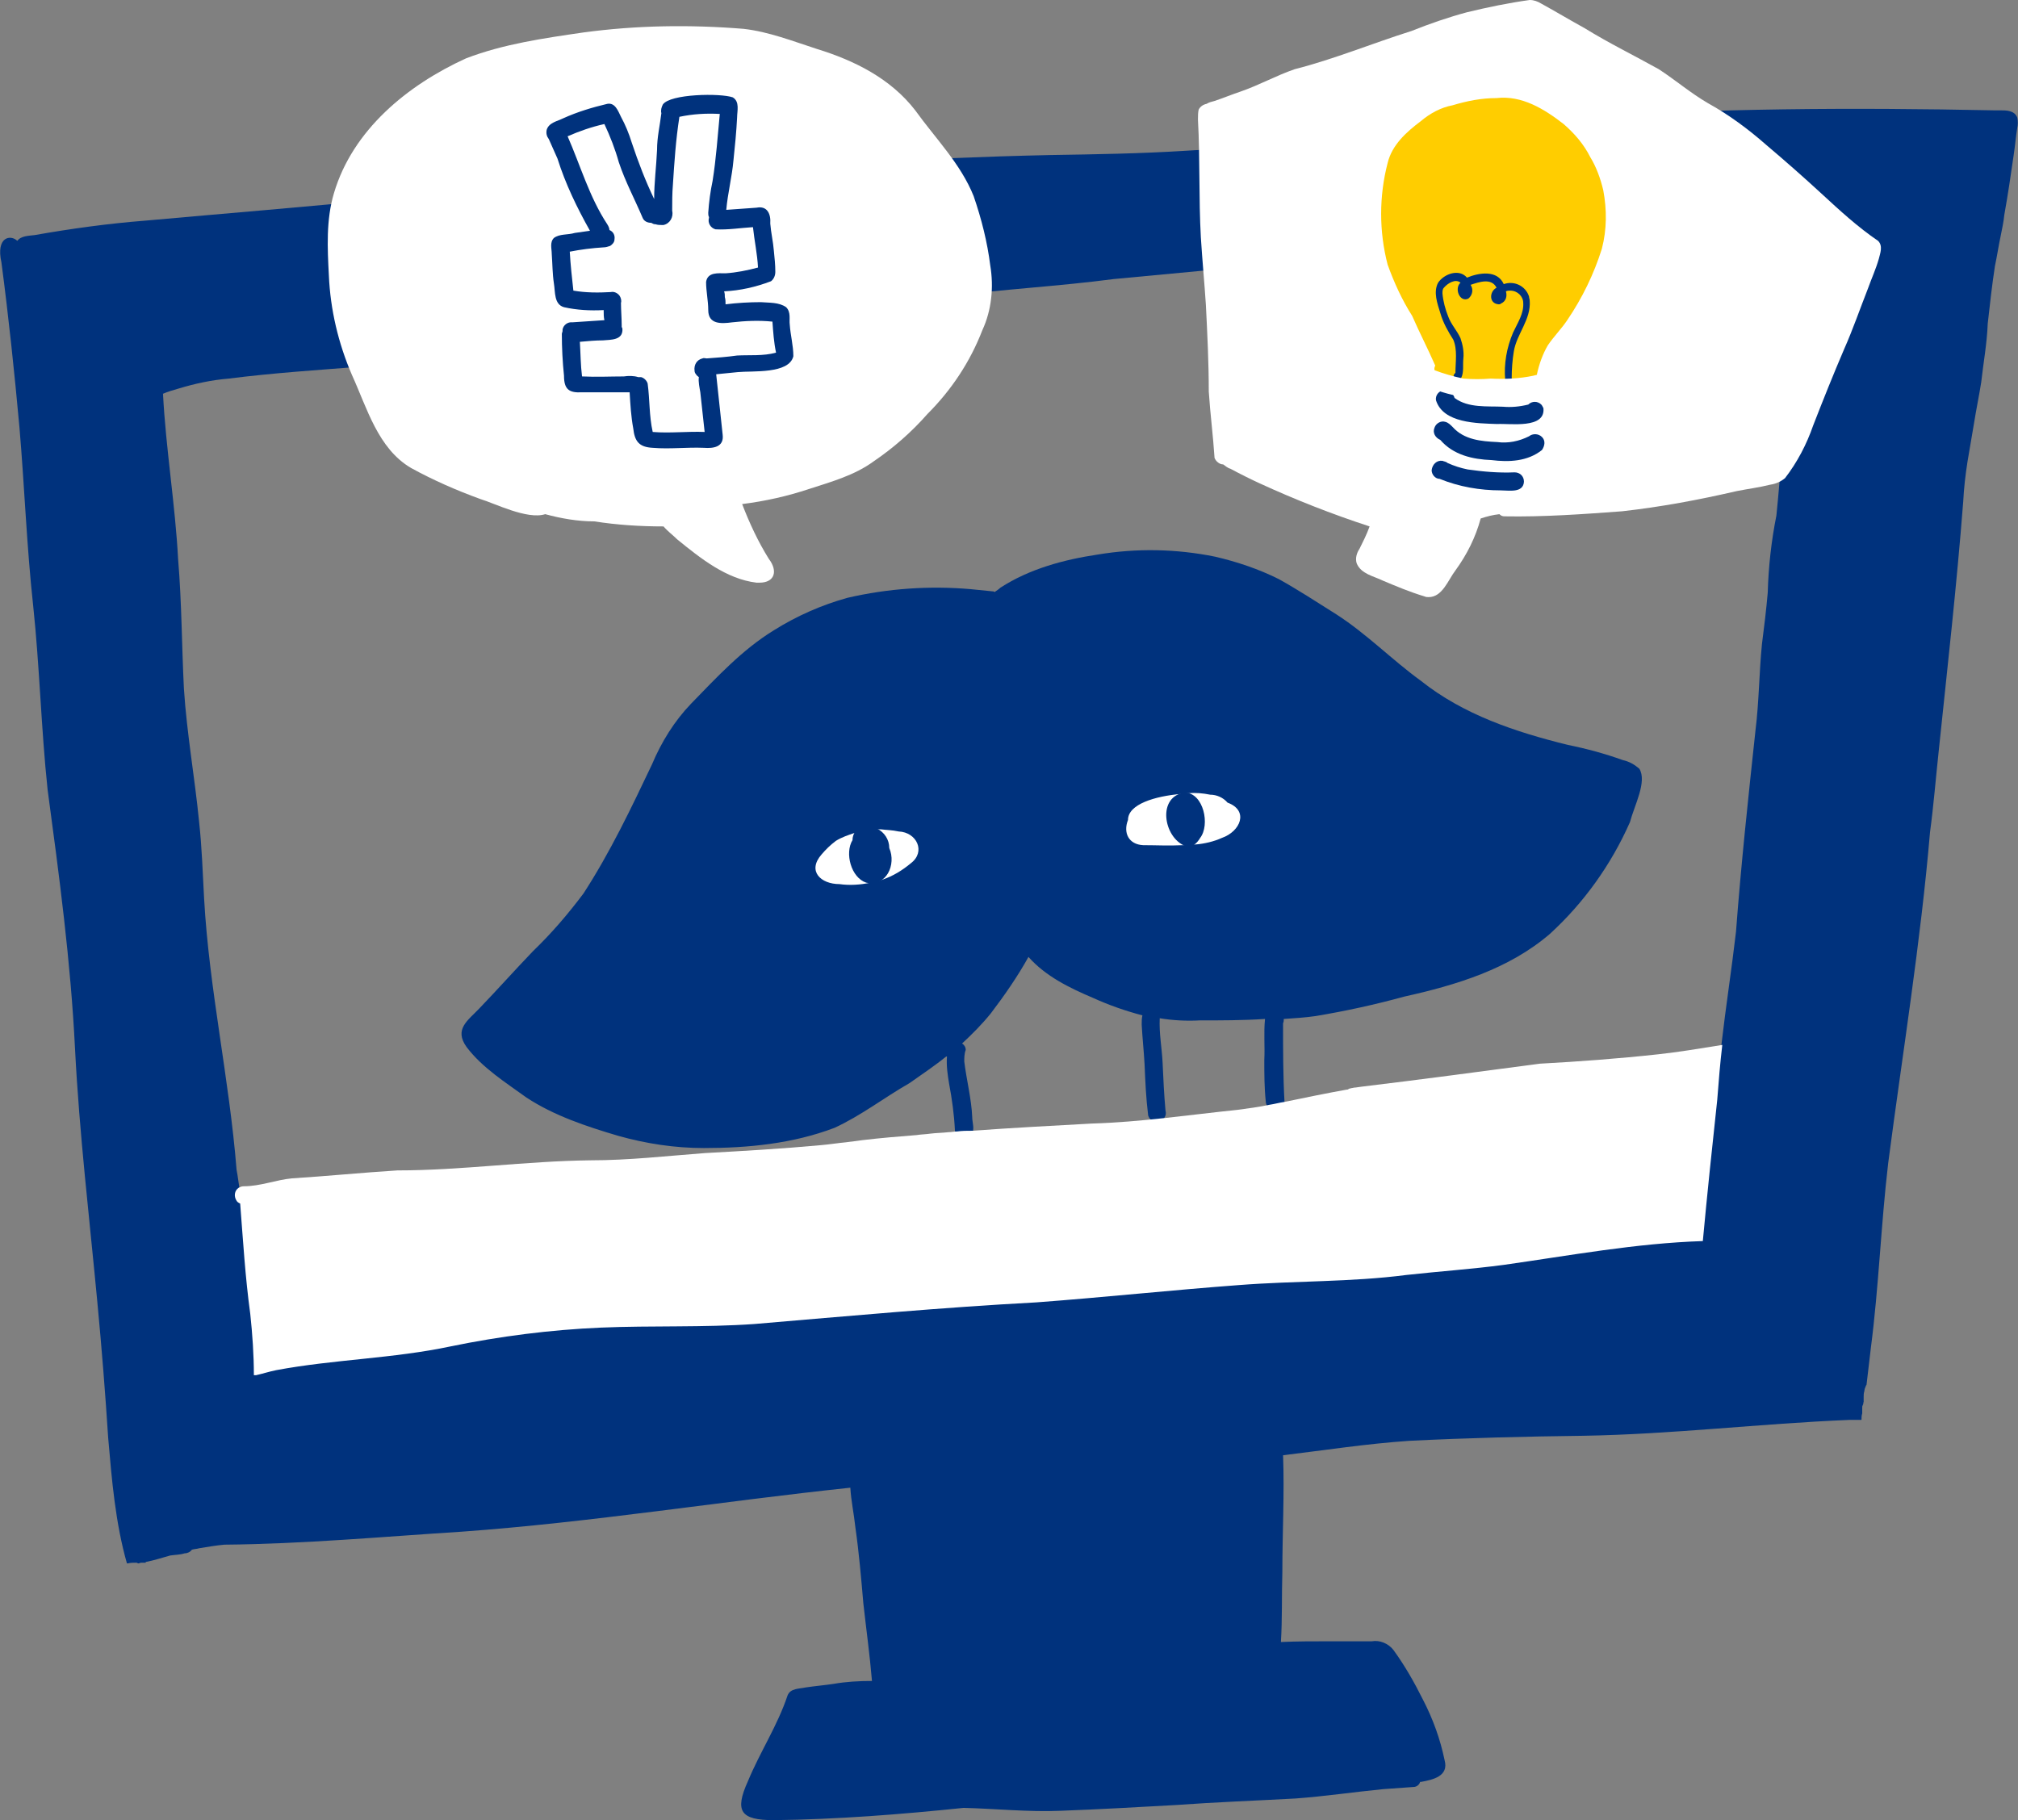 <?xml version="1.0" encoding="utf-8"?>
<!-- Generator: Adobe Illustrator 26.4.1, SVG Export Plug-In . SVG Version: 6.00 Build 0)  -->
<svg version="1.1" id="mr_hige" xmlns="http://www.w3.org/2000/svg" xmlns:xlink="http://www.w3.org/1999/xlink" x="0px" y="0px"
	 viewBox="0 0 279.8 252.4" style="enable-background:new 0 0 279.8 252.4;" xml:space="preserve">
<rect x="0" y="0" width="279.8" height="252.4" fill="#808080" stroke="none"/>
<style type="text/css">
	.st0{fill-rule:evenodd;clip-rule:evenodd;fill:#00327D;}
	.st1{fill-rule:evenodd;clip-rule:evenodd;fill:#FFFFFF;}
	.st2{fill-rule:evenodd;clip-rule:evenodd;fill:#FFCD00;}
	.st3{fill:#00327D;}
</style>
<path class="st0" d="M227.3,106.6c-0.7-0.6-1.4-1-2.3-1.2c-2.5-0.9-5.1-1.6-7.6-2.1c-7.3-1.8-14.5-4.2-20.4-8.9
	c-4-2.9-7.5-6.5-11.7-9.2c-2.7-1.7-5.3-3.4-8-4.9c-2.8-1.4-5.8-2.4-8.8-3.1c-5.4-1.1-10.9-1.2-16.3-0.3c-4.7,0.7-9.5,2-13.5,4.6
	c-0.2,0.2-0.5,0.4-0.8,0.6c-0.1-0.1-0.2-0.1-0.3-0.1c-1-0.1-2-0.2-3-0.3c-5.7-0.5-11.5-0.1-17.1,1.2c-3.6,1-7,2.5-10.2,4.5
	c-4.4,2.7-7.9,6.5-11.5,10.2c-2.3,2.4-4.1,5.3-5.4,8.4c-2.9,6.1-5.8,12.2-9.5,17.9c-2.1,2.8-4.4,5.5-7,8c-2.5,2.6-4.9,5.3-7.4,7.9
	c-1.6,1.7-3.6,2.9-1.8,5.4c2.2,2.9,5.4,4.9,8.3,7c3.8,2.5,8.3,4,12.7,5.3c3.9,1.1,7.9,1.7,11.9,1.7c6.1,0,12.3-0.6,18.1-2.8
	c3.7-1.7,6.9-4.2,10.4-6.2c1.7-1.2,3.5-2.4,5.1-3.7c0,0,0,0,0.1,0c-0.1,1.3,0.1,2.6,0.3,3.8c0.4,2.1,0.7,4.3,0.8,6.4
	c0,0.3,0.2,0.6,0.5,0.8c0.5,0.4,1.3,0.3,1.8-0.2c0.5-0.7,0.1-1.6,0.1-2.4c-0.1-2.5-0.8-5.2-1.1-7.7c0-0.5,0-1.1,0.2-1.6
	c0-0.4-0.2-0.7-0.5-0.9c0,0,0,0,0,0c1.4-1.3,2.8-2.7,4-4.2c1.9-2.5,3.7-5.1,5.2-7.8c2.4,2.7,5.7,4.3,9,5.7c2.2,1,4.5,1.8,6.8,2.4
	c0,0,0,0,0,0c-0.1,0.4-0.1,0.9-0.1,1.3c0.1,1.8,0.3,3.7,0.4,5.5c0.1,2.4,0.2,4.7,0.5,7.1h0c0.2,0.6,0.8,1,1.5,0.8
	c0.7-0.2,1.1-0.8,0.9-1.5c-0.2-2.2-0.3-4.4-0.4-6.6c-0.1-2.1-0.5-4.1-0.4-6.2c1.8,0.3,3.7,0.4,5.5,0.3c3,0,6,0,9.1-0.2c0,0,0,0,0,0
	c-0.2,1.9,0,3.8-0.1,5.7c0,1.9,0,3.8,0.2,5.7c0,0.3,0.1,0.6,0.4,0.9h0c0.2,0.2,0.5,0.4,0.9,0.4c0.7,0,1.3-0.5,1.3-1.2
	c-0.2-3.6-0.2-7.2-0.2-10.8c0,0,0-0.1,0-0.1c0.1-0.2,0.1-0.4,0.1-0.6c0,0,0,0,0,0c1.5-0.1,3-0.2,4.4-0.4c4.2-0.7,8.3-1.6,12.3-2.7
	c7.2-1.6,14.5-3.8,20.2-8.7c4.7-4.3,8.5-9.6,11.1-15.5C226.6,111.7,228.4,108.4,227.3,106.6z"/>
<path class="st0" d="M237.1,172.1L237.1,172.1c0.1,0,0.2,0,0.4,0C237.3,172.1,237.2,172.1,237.1,172.1z"/>
<path class="st0" d="M279.7,16.3L279.7,16.3c-0.4-1-1.5-1-2.4-1c-0.3,0-0.6,0-0.9,0c-19.4-0.4-38.8-0.3-58.2,1
	c-17.9,1.1-35.8,3.6-53.7,4.6c-6.3,0.4-12.6,0.5-18.9,0.6c-9.2,0.2-18.5,0.6-27.7,1.1c-10.7,0.5-21.4,1.9-32.1,2.7
	c-10.8,0.9-21.6,1.4-32.4,2.3c-11.1,1.1-22.2,2-33.3,3c-5.1,0.4-10.2,1.1-15.3,2c-0.8,0.1-1.9,0.1-2.4,0.8c-0.9-0.9-3-0.6-2.2,3
	C1.2,44,2,51.6,2.7,59.3c0.7,8.2,1,16.5,1.9,24.7c0.9,8.5,1.1,17,2,25.5c1.6,11.9,3.2,23.8,3.8,35.9c0.6,11.8,2,23.5,3.1,35.2
	c0.6,6.3,1.1,12.6,1.5,18.8c0.5,5.8,1,11.8,2.6,17.4c0,0,0.1,0,0.1,0c0.4-0.1,0.8-0.1,1.2-0.1c0.1,0,0.2,0.1,0.3,0.1
	c0.1,0,0.2-0.1,0.4-0.1c0.2,0,0.4,0,0.6,0c0,0,0-0.1,0-0.1c1.1-0.2,2.3-0.6,3.4-0.9c0.7-0.1,1.4-0.1,2-0.3c0.4,0,0.8-0.2,1-0.5
	c0.3-0.1,0.7-0.1,1-0.2c1.2-0.2,2.4-0.4,3.5-0.5c11-0.1,21.9-1.1,32.9-1.8c18-1.3,35.9-4.2,53.9-6.1c0.1,1.8,0.5,3.6,0.7,5.5
	c0.5,3.5,0.8,7,1.1,10.5c0.4,3.6,0.9,7.2,1.2,10.8c-1.8,0-3.6,0.1-5.3,0.4c-1.3,0.2-2.6,0.3-3.9,0.5c-0.9,0.2-2.1,0.1-2.5,1.1
	c-1.4,4.2-3.8,7.8-5.5,11.9c-1.9,4.2-1,5.4,3.6,5.4c8.8-0.1,17.6-0.8,26.3-1.7c4.4,0.1,9,0.6,13.5,0.4c5.3-0.2,10.7-0.5,16-0.8
	c5.5-0.4,11-0.6,16.5-0.9c4.1-0.3,8.1-0.9,12.2-1.3c1.4-0.1,2.8-0.2,4.2-0.3c0.4,0,0.8-0.3,0.9-0.7c0,0,0.1,0,0.1,0
	c1.7-0.3,3.9-0.8,3.3-3c-0.6-2.9-1.6-5.7-3-8.4c-1.2-2.4-2.5-4.7-4.1-6.9c-0.7-0.9-1.9-1.4-3-1.2c-2,0-4,0-5.9,0
	c-2.2,0-4.5,0-6.7,0.1c0.2-3.2,0.1-6.4,0.2-9.7c0-5.4,0.3-10.9,0.1-16.2c5.8-0.7,11.6-1.6,17.5-2c8-0.4,16.1-0.6,24.1-0.7
	c12.3-0.2,24.6-1.7,36.9-2.2c0.6,0,1.1,0,1.7,0c0-0.3,0-0.6,0.1-0.9c0-0.1,0-0.2,0-0.4c0,0,0,0,0,0c0-0.1,0-0.2,0-0.4s0-0.2,0.1-0.4
	s0-0.2,0.1-0.4c0,0,0-0.1,0-0.1c0-0.2,0-0.4,0-0.6c0-0.3,0-0.5,0.1-0.8c0-0.2,0.1-0.5,0.2-0.7c0-0.1,0.1-0.1,0.1-0.2
	c0.2-1.7,0.4-3.4,0.6-5.1c1.1-8.5,1.4-17.1,2.4-25.6c2-15.3,4.5-30.6,5.8-45.9c0,0,0,0,0,0c0.5-3.7,0.8-7.5,1.2-11.2
	c1.2-11.5,2.5-23,3.4-34.6c0.1-1.9,0.3-3.7,0.6-5.6c0.3-1.8,0.6-3.5,0.9-5.3c0.3-1.9,0.7-3.8,1-5.7c0.3-2.7,0.8-5.4,0.9-8.1
	c0.3-2.7,0.6-5.4,1-8c0.3-1.4,0.5-2.8,0.8-4.2c0.2-1,0.4-1.9,0.5-2.9c0.5-2.8,0.9-5.5,1.3-8.3c0.2-1.3,0.3-2.6,0.5-3.8
	C279.8,17.3,279.8,16.8,279.7,16.3z M250.5,32.2c-0.2,1.6-0.4,3.3-0.6,4.9c-1.1,8.6-2.1,17.2-2.8,25.8c-0.3,2.9-0.5,5.7-0.8,8.6
	c-0.7,3.5-1.1,7.1-1.2,10.7c-0.2,2.3-0.5,4.8-0.8,7.1c-0.4,4-0.4,8-0.9,12c-1,9.3-2,18.6-2.7,27.9c-0.6,5.2-1.4,10.3-2,15.5
	c-0.3,2.5-0.5,5-0.7,7.6c-0.7,6.5-1.4,13.1-2,19.6c-9.3,0.3-18.4,2-27.6,3.3c-4.5,0.6-9,0.9-13.5,1.4c-7.7,1-15.5,0.8-23.2,1.4
	c-9.4,0.7-18.7,1.7-28.1,2.4c-13.1,0.7-26.1,1.9-39.1,3c-7.1,0.5-14.2,0.2-21.3,0.5c-7,0.3-14,1.2-20.8,2.6
	c-8,1.7-16.2,1.8-24.2,3.3c-0.2,0.1-0.5,0.1-0.7,0.2c-0.7-4-1.8-7.9-2.4-11.9c-0.5-4.3-1.1-8.5-1.8-12.8c-0.2-1-0.3-2.1-0.5-3.1
	c-1-12.6-3.8-25-4.5-37.6c-0.2-3.6-0.3-7.1-0.7-10.7c-0.6-6.1-1.7-12.2-2.1-18.4c-0.3-6-0.3-11.9-0.8-17.9
	C24.3,70,23,62.3,22.6,54.6c0.7-0.3,1.4-0.5,2.1-0.7c2.3-0.7,4.6-1.2,7-1.4c6.3-0.8,12.6-1.2,18.9-1.7c3.7-0.4,7.3-1.1,10.9-1.5
	C71.8,48,82,46.5,92.4,45.9c4.5-0.3,9.2-0.3,13.7-0.9c8.4-1.2,16.8-2.9,25.3-3.9c7.7-1,15.4-1.4,23-2.4c16.9-1.6,33.7-3.2,50.6-4.2
	c14-1.1,28-1.4,41.9-2.4c1.2-0.1,2.4-0.3,3.6-0.6C250.6,31.7,250.6,32,250.5,32.2z"/>
<path class="st1" d="M124.6,115.3c2.5,0.1,3.8,2.8,1.7,4.4c-1.2,1-2.5,1.8-4,2.3c-0.5,0.2-1.1,0.3-1.6,0.4c-1.4,0.3-2.9,0.4-4.3,0.2
	c-2.6,0-4.5-1.8-2.5-4.1c0.6-0.7,1.2-1.3,2-1.9c0.8-0.5,1.7-0.8,2.6-1.1c1.2-0.3,2.4-0.5,3.6-0.5
	C122.9,115.1,123.7,115.1,124.6,115.3z"/>
<path class="st1" d="M170.2,111.3C170.2,111.3,170.2,111.3,170.2,111.3c-0.6-0.7-1.5-1.1-2.4-1.1c0,0,0,0,0,0c-1-0.2-2-0.3-3-0.2
	c-0.4,0-0.7,0-1.1,0.1c-3.5,0.3-7.3,1.4-7.3,3.6c-0.7,1.8,0.1,3.4,2.1,3.5c1.8,0,3.6,0.1,5.5,0c0.6,0,1.2-0.1,1.8-0.1
	c1.2-0.1,2.5-0.4,3.6-0.9C172,115.3,173.2,112.4,170.2,111.3z"/>
<path class="st1" d="M238.8,144.9c-0.3,2.5-0.5,5-0.7,7.6c-0.7,6.5-1.4,13.1-2,19.6c-9.3,0.3-18.4,2-27.6,3.3
	c-4.5,0.6-9,0.9-13.5,1.4c-7.7,1-15.5,0.8-23.2,1.4c-9.4,0.7-18.7,1.7-28.1,2.4c-13.1,0.7-26.1,1.9-39.1,3
	c-7.1,0.5-14.2,0.2-21.3,0.5c-7,0.3-14,1.2-20.8,2.6c-8,1.7-16.2,1.8-24.2,3.3c-1,0.2-1.9,0.5-2.8,0.7c-0.1,0-0.2,0-0.3,0
	c0-2.8-0.2-5.7-0.5-8.5c-0.7-5.1-1-10.2-1.4-15.3c-0.2-0.1-0.4-0.2-0.5-0.4c-0.4-0.6-0.3-1.4,0.3-1.8c0,0,0,0,0,0
	c0.2-0.1,0.4-0.2,0.7-0.2c2.3,0,4.5-0.9,6.7-1.1c4.8-0.3,9.8-0.8,14.6-1.1c8.9,0,17.8-1.3,26.8-1.4c5.3,0,10.5-0.6,15.8-1
	c5.4-0.3,10.7-0.6,16.1-1.1c1.2-0.1,2.4-0.3,3.5-0.4c0.8-0.1,1.5-0.2,2.3-0.3c2.5-0.3,5-0.5,7.5-0.7c0.6-0.1,1.2-0.1,1.9-0.2
	c0.8-0.1,1.6-0.1,2.5-0.2c0.4,0,0.8-0.1,1.2-0.1c0.7-0.1,1.4-0.1,2.1-0.1c5.5-0.4,11.1-0.7,16.6-1c6.8-0.2,13.4-1.2,20.2-1.9
	c1.5-0.2,3-0.4,4.4-0.7c0.7-0.1,1.4-0.3,2.1-0.4c2.9-0.6,5.8-1.2,8.6-1.7c0.1,0,0.2,0,0.3-0.1s0.2,0,0.3-0.1c0,0,0,0,0,0
	c0.2,0,0.4-0.1,0.7-0.1l0.7-0.1c8.3-1,16.5-2.1,24.8-3.2c5.5-0.3,10.9-0.7,16.4-1.3C232.7,145.9,235.7,145.4,238.8,144.9z"/>
<path class="st1" d="M222.1,34.5c0.6-2.6,0.7-5.4,0.2-8.1c-0.4-1.7-1-3.4-2-4.8c-1-1.7-2.2-3.3-3.7-4.6c-2.7-2.1-5.8-3.9-9.3-3.6
	c-2.1,0-4.1,0.4-6.1,1c-1.7,0.4-3.2,1.1-4.4,2.2c-2,1.5-4,3.3-4.6,5.8c-1.2,4.6-1.1,9.5,0,14.1c0.9,2.5,2.1,4.8,3.4,7.1
	c1,2.3,2.3,4.5,3.2,6.9c-0.2,0.6,0,1.2,0.5,1.5c-0.2,0.6,0.1,1.3,0.8,1.6c0.1,0,0.2,0,0.2,0.1c0.7,0.1,1.4,0,2.1-0.2
	c0.5,0,1.1,0,1.6,0c2.3,0,4.5,0,6.8,0c1.2,0.1,2.7-0.2,2.2-1.8c0.3-1.4,0.8-2.7,1.5-4c0.9-1.2,1.9-2.3,2.7-3.5
	C219.4,41.3,221,38,222.1,34.5z"/>
<path class="st1" d="M260.4,33.4c0.7,0.7,0.3,1.7,0.1,2.5c-0.4,1.4-1,2.7-1.5,4.1c-1.1,2.8-2.1,5.7-3.3,8.4c-1.5,3.5-2.9,7-4.3,10.6
	c-0.9,2.6-2.2,5.1-3.9,7.3c-0.6,0.5-1.3,0.8-2,0.9c-1.6,0.4-3.2,0.6-4.7,0.9c-5.2,1.2-10.5,2.2-15.9,2.8c-5.4,0.4-10.9,0.8-16.3,0.7
	c-0.3,0-0.5-0.1-0.7-0.3c-0.9,0.1-1.7,0.3-2.6,0.6c-0.7,2.6-1.9,5-3.5,7.2c-1,1.3-1.8,3.7-3.7,3.7c-0.2,0-0.4,0-0.6-0.1
	c-2-0.6-3.9-1.4-5.8-2.2c-1.2-0.6-3-0.9-3.6-2.4c-0.2-0.7,0-1.4,0.4-2c0.5-1,1-2,1.4-3.1c-5.2-1.7-10.3-3.7-15.3-6
	c-1.3-0.6-2.7-1.3-4-2c-0.4-0.1-0.7-0.4-1-0.6c-0.5,0-1-0.4-1.2-0.9c-0.2-3.1-0.6-6.1-0.8-9.2c0-4-0.2-8-0.4-12
	c-0.2-3.1-0.5-6.2-0.7-9.4c-0.3-5.4-0.1-10.9-0.4-16.3c0-0.5,0-1,0.1-1.4c0.2-0.4,0.6-0.7,1.1-0.8c0.3-0.2,0.7-0.3,1.1-0.4
	c1.2-0.4,2.4-0.9,3.6-1.3c2.6-0.9,4.9-2.2,7.5-3.1c5.5-1.4,10.8-3.6,16.2-5.3c2.5-1,5.1-1.9,7.7-2.6c2.9-0.7,5.8-1.3,8.7-1.7
	c0.6,0,1.1,0.2,1.6,0.5c2,1.1,4,2.3,6,3.4c3.4,2.1,6.9,3.8,10.3,5.7c2.3,1.5,4.4,3.3,6.8,4.7c2.9,1.6,5.6,3.6,8.1,5.8
	c2.6,2.2,5.1,4.4,7.6,6.7C255.1,29.2,257.6,31.5,260.4,33.4z"/>
<path class="st1" d="M137.3,36.8c0.5,3,0.2,6.2-1.1,9c-1.7,4.4-4.3,8.3-7.6,11.6c-2.2,2.5-4.7,4.7-7.5,6.6c-2.6,1.9-5.8,2.8-8.9,3.8
	c-3,1-6.1,1.7-9.3,2.1c1,2.6,2.2,5.2,3.7,7.6c1.3,1.7,0.8,3.3-1.3,3.3c-0.1,0-0.2,0-0.4,0c-4.2-0.5-7.8-3.4-11-6
	c-0.6-0.6-1.3-1.1-1.9-1.8c-3.2,0-6.4-0.2-9.6-0.7c-2.3,0-4.6-0.4-6.8-1c-2.5,0.8-7-1.5-9-2.1c-3.3-1.2-6.5-2.6-9.6-4.3
	c-4.6-2.7-6.1-8.3-8.2-12.9c-1.9-4.4-3-9.1-3.2-13.8c-0.2-3.8-0.4-7.7,0.7-11.4c2.6-8.8,10.2-15,18.3-18.7c5.2-2,10.8-2.8,16.3-3.6
	c7.4-1,14.8-1.1,22.2-0.5c3.5,0.4,6.8,1.7,10.2,2.8c5.2,1.6,10.2,4.1,13.6,8.5c2.8,3.9,6.3,7.4,8.1,11.9
	C136.1,30.4,136.9,33.6,137.3,36.8z"/>
<path class="st1" d="M79.1,47.4c-0.7-0.1-1.1-0.7-1-1.4c0.1-0.7,0.7-1.1,1.4-1c0,0,0,0,0,0c0,0-0.1,0-0.1,0c1.9-0.1,3.8-0.2,5.7-0.4
	c0.7-0.1,1.3,0.4,1.4,1.1c0.1,1.6-1.6,1.5-2.7,1.6C82.2,47.2,80.7,47.4,79.1,47.4z"/>
<path class="st1" d="M222.3,26.4c0.5,2.7,0.5,5.4-0.2,8.1c-1.1,3.5-2.7,6.8-4.8,9.9c-0.8,1.2-1.9,2.3-2.7,3.5
	c-0.7,1.2-1.2,2.6-1.5,4c0.4,1.6-1.1,1.8-2.2,1.8c-2.1,0-4.3,0-6.4,0c-0.1,0.6-0.6,1.1-1.2,1.1c-0.6,0-1.1-0.4-1.2-1.1
	c-0.5,0.1-1.1,0.1-1.6,0.1c-0.7-0.1-1.1-0.7-1.1-1.4c0-0.1,0-0.2,0.1-0.2c-0.5-0.3-0.8-1-0.5-1.5c-1-2.3-2.2-4.6-3.2-6.9
	c-1.4-2.2-2.5-4.6-3.4-7.1c-1.2-4.6-1.2-9.5,0-14.1c0.6-2.5,2.6-4.3,4.6-5.8c1.3-1.1,2.8-1.9,4.4-2.2c2-0.6,4-1,6.1-1
	c3.5-0.4,6.6,1.5,9.3,3.6c1.5,1.3,2.8,2.8,3.7,4.6C221.3,23.1,221.9,24.7,222.3,26.4L222.3,26.4z"/>
<path class="st1" d="M203.4,55.1c-1.8-0.2-3.6-0.7-5.3-1.4c-0.7-0.2-1-0.9-0.8-1.6c0.2-0.6,0.9-1,1.5-0.8c1.3,0.5,2.7,0.9,4.1,1.2
	c1.3,0.1,2.5,0.1,3.8,0c2,0.1,4,0,5.9-0.4c1-0.2,2.4-1,2.9,0.3c0.6,1.9-2.2,2-3.4,2.3C209.2,55,206.3,55.1,203.4,55.1L203.4,55.1z"
	/>
<path id="シェイプ_30-3" class="st2" d="M222.3,26.4c0.5,2.7,0.5,5.4-0.2,8.1c-1.1,3.5-2.7,6.8-4.8,9.9
	c-0.8,1.2-1.9,2.3-2.7,3.5c-0.7,1.2-1.2,2.6-1.5,4c0.4,1.6-1.1,1.8-2.2,1.8c-2.1,0-4.3,0-6.4,0c-0.1,0.6-0.6,1.1-1.2,1.1
	c-0.6,0-1.1-0.4-1.2-1.1c-0.5,0.1-1.1,0.1-1.6,0.1c-0.7-0.1-1.1-0.7-1.1-1.4c0-0.1,0-0.2,0.1-0.2c-0.5-0.3-0.8-1-0.5-1.5
	c-1-2.3-2.2-4.6-3.2-6.9c-1.4-2.2-2.5-4.6-3.4-7.1c-1.2-4.6-1.2-9.5,0-14.1c0.6-2.5,2.6-4.3,4.6-5.8c1.3-1.1,2.8-1.9,4.4-2.2
	c2-0.6,4-1,6.1-1c3.5-0.4,6.6,1.5,9.3,3.6c1.5,1.3,2.8,2.8,3.7,4.6C221.3,23.1,221.9,24.7,222.3,26.4z"/>
<g>
	<path class="st3" d="M121.6,114.9c-0.5-0.5-1.3-0.6-2-0.4c-0.8,0.3-1.4,1.1-1.4,2c-1.1,1.8-0.2,5.2,1.9,5.9
		c2.8,0.6,4.2-2.5,3.2-4.8C123.3,116.4,122.6,115.4,121.6,114.9z"/>
	<path class="st3" d="M164.3,109.9c-3.9,0.5-3,6.2,0,7.4h0c0.9,0.4,1.7-0.4,2.1-1.1C167.8,114.4,166.9,110,164.3,109.9z"/>
	<path class="st3" d="M208.4,56.4c-2.2-0.1-4.8,0.2-6.7-1.2c0,0,0,0.1,0.1,0.1l-0.1-0.1c0,0,0,0-0.1-0.1c0,0,0,0,0.1,0
		c0,0-0.1-0.1-0.1-0.1c-0.2-0.6-0.8-1-1.4-0.9c-0.7,0.1-1.2,0.7-1.1,1.4c1,3.2,5.7,3.2,8.5,3.3h0c1.8-0.1,6.7,0.7,6.4-2.2
		c-0.1-0.2-0.2-0.4-0.3-0.5c-0.5-0.5-1.3-0.5-1.8,0C210.7,56.4,209.5,56.5,208.4,56.4z"/>
	<path class="st3" d="M213.8,60.6c-0.5-0.5-1.3-0.5-1.8-0.1c-1.4,0.7-2.9,1-4.4,0.8c-2.2-0.1-4.6-0.3-6.2-2.1
		c-0.3-0.3-0.6-0.6-1-0.7c-0.6-0.2-1.3,0.2-1.5,0.8c-0.3,0.7,0.1,1.4,0.8,1.7c1.8,2.1,4.5,2.7,7.1,2.8h0c2.4,0.3,5,0.2,7-1.4
		C214.2,61.8,214.3,61.1,213.8,60.6z"/>
	<path class="st3" d="M210,65.5c-2.2,0.1-4.4-0.1-6.5-0.4c-1-0.2-1.9-0.5-2.8-0.9c-0.2-0.2-0.5-0.2-0.7-0.3
		c-0.8-0.1-1.4,0.5-1.5,1.3c0,0.6,0.5,1.2,1.1,1.2c2.7,1.1,5.6,1.6,8.5,1.6h0c1.1,0,3.1,0.4,3.2-1.2C211.3,66,210.7,65.5,210,65.5z"
		/>
	<path class="st3" d="M109,42.6c-1-0.7-2.3-0.6-3.5-0.7c-1.6,0-3.3,0.1-4.9,0.3c0-0.3,0-0.7-0.1-1c0-0.3,0-0.5-0.1-0.8
		c2.2-0.1,4.4-0.6,6.5-1.4c0.4-0.3,0.6-0.8,0.6-1.3c0-1-0.1-1.9-0.2-2.9c-0.1-1.3-0.4-2.5-0.5-3.8c0.1-1.3-0.4-2.5-1.9-2.2
		c-1.4,0.1-2.8,0.2-4.2,0.3c0.2-2.3,0.8-4.6,1-6.9c0.2-1.9,0.4-3.9,0.5-5.9c0-0.9,0.4-2.2-0.6-2.8c-1.7-0.6-8.7-0.5-9.7,1
		c-0.2,0.4-0.3,0.8-0.2,1.2c-0.2,1.7-0.6,3.3-0.6,5.1c-0.1,2.3-0.4,4.5-0.4,6.8c-1.2-2.5-2.2-5.1-3.1-7.8c-0.4-1.3-0.9-2.5-1.5-3.6
		c-0.4-0.8-0.8-2-1.9-1.8c-2.1,0.5-4.1,1.1-6.1,2c-0.8,0.4-2,0.6-2.3,1.6c-0.1,0.5,0,0.9,0.3,1.3c0.4,0.9,0.8,1.8,1.2,2.7
		c1.1,3.5,2.7,6.8,4.5,10c-0.7,0.1-1.4,0.2-2.1,0.3c-1,0.3-2.1,0.1-2.9,0.7c-0.6,0.6-0.3,1.5-0.3,2.2c0.1,1.4,0.1,2.8,0.3,4.1
		c0.2,1.2,0,2.9,1.4,3.3c1.8,0.4,3.6,0.5,5.5,0.4c0,0,0,0,0,0c0,0.5,0,1,0.1,1.4c-1.5,0.1-3,0.2-4.5,0.3c0,0,0.1,0,0.1,0
		c0,0,0,0,0,0c-0.7-0.1-1.3,0.4-1.4,1c0,0.1,0,0.1,0,0.2c0,0.1-0.1,0.3-0.1,0.4c0,1.9,0.1,3.9,0.3,5.8c0,1.9,0.7,2.4,2.5,2.3h0
		c1.9,0,3.8,0,5.7,0c0.3,0,0.6,0,0.9,0c0.1,1.7,0.2,3.4,0.5,5c0.2,1.8,0.8,2.6,2.7,2.7h0c2.4,0.2,4.7-0.1,7.1,0
		c1.3,0.1,2.8-0.1,2.6-1.8c-0.3-2.8-0.6-5.6-0.9-8.4c1-0.1,2-0.2,3-0.3c2-0.2,7.1,0.3,7.7-2.2c0-1.5-0.4-2.9-0.5-4.4
		C109.4,44.3,109.7,43.3,109,42.6z M102.2,49.3c-1.4,0.2-2.8,0.3-4.2,0.4c-0.2,0-0.4-0.1-0.6,0c-0.8,0.2-1.2,0.9-1.1,1.7h0
		c0,0.2,0.1,0.4,0.2,0.5c0.1,0.2,0.3,0.3,0.4,0.4c-0.1,0.6,0.1,1.5,0.2,2.1c0.2,1.8,0.4,3.6,0.6,5.5c-2.4-0.1-4.8,0.2-7.2,0
		c-0.5-2.2-0.4-4.5-0.7-6.7c-0.1-0.4-0.5-0.8-0.9-0.9c-0.1,0-0.2,0-0.4,0c-0.6-0.2-1.4-0.2-2-0.1c-1.9,0-3.8,0.1-5.8,0
		c-0.2-1.6-0.2-3.2-0.3-4.8c1.1-0.1,2.2-0.2,3.2-0.2c1.1-0.1,2.8,0,2.7-1.6c0-0.1-0.1-0.2-0.1-0.3c0-0.1,0-0.1,0-0.2
		c0-1-0.1-2.1-0.1-3.1c0.1-0.3,0-0.7-0.2-1c-0.3-0.4-0.8-0.6-1.2-0.5c-1.7,0.1-3.5,0.1-5.2-0.2c-0.2-1.8-0.4-3.6-0.5-5.4
		c1.5-0.3,3.1-0.5,4.7-0.6c0.3,0,0.6-0.1,0.9-0.2c0.3-0.2,0.6-0.5,0.6-0.9c0.1-0.6-0.2-1.1-0.7-1.3c0-0.2-0.1-0.5-0.3-0.8
		c-2.5-3.8-3.7-8.1-5.5-12.2c1.6-0.7,3.3-1.3,5.1-1.7c0.8,1.7,1.5,3.5,2,5.3c0.9,2.7,2.2,5.1,3.3,7.7c0.2,0.5,0.7,0.7,1.2,0.7
		c0.2,0.1,0.3,0.2,0.6,0.2c0.3,0.1,0.6,0.1,0.8,0.1h0c0.1,0,0.2,0,0.3,0c0.9-0.2,1.4-1.1,1.2-2c0-1.2,0-2.4,0.1-3.6
		c0.2-3.1,0.4-6.2,0.9-9.4c1.9-0.4,3.7-0.5,5.6-0.4c-0.3,3.1-0.5,6.2-1,9.3c-0.3,1.4-0.5,2.9-0.6,4.4c0,0.2,0,0.4,0.1,0.6
		c0,0,0,0.1,0,0.1c-0.2,0.7,0.2,1.4,0.9,1.6c1.7,0.1,3.5-0.2,5.2-0.3c0.2,1.9,0.6,3.7,0.7,5.6c-1.5,0.4-3,0.7-4.5,0.8
		c-1,0-2.5-0.2-2.7,1.2c0,1.3,0.3,2.6,0.3,3.9c0,2,1.8,1.9,3.3,1.7c1.8-0.2,3.7-0.3,5.6-0.1c0.1,1.4,0.2,2.9,0.5,4.3
		C105.8,49.4,103.9,49.2,102.2,49.3z"/>
	<path class="st3" d="M201.5,47.1c0.6,1.4,0.3,3.1,0.3,4.6c-0.7,0.6,0.2,1.3,0.8,0.7c0.4-0.8,0.2-1.8,0.3-2.7c0.1-1-0.1-1.9-0.4-2.8
		c-0.5-1.1-1.3-1.9-1.7-3c-0.4-1-0.7-2.1-0.8-3.2c0-0.3,0-0.6,0.2-0.8c0.5-0.6,1.6-1.3,2.3-0.7c-0.9,0.8-0.1,2.8,1.1,2.2
		c0.6-0.5,0.7-1.3,0.3-1.9c1.2-0.4,2.9-1,3.6,0.4c-1,0.5-1.1,2.2,0.3,2.3c0.1,0,0.2,0,0.3-0.1c0.7-0.3,0.9-1,0.7-1.7
		c0.2-0.1,0.4-0.1,0.6-0.1c1,0,1.8,0.8,1.8,1.7c0.1,1.5-0.8,2.8-1.4,4.1c-0.9,2.1-1.3,4.4-1.1,6.6h0c0.1,0.2,0.3,0.4,0.5,0.3
		c0.3,0,0.5-0.3,0.4-0.6c0-1.2,0.1-2.5,0.3-3.7c0.4-2.4,2.4-4.4,2.2-7c0-0.2-0.1-0.4-0.1-0.6c-0.5-1.5-2.1-2.2-3.5-1.7
		c-0.9-2-3.4-1.6-5.1-0.9c-1.1-1.3-3.2-0.5-4,0.7c-0.7,1.3-0.1,2.9,0.3,4.2C200.1,44.8,200.8,46,201.5,47.1z"/>
</g>
<path id="シェイプ_30-5" class="st1" d="M203.4,55.1c-1.8-0.2-3.6-0.7-5.3-1.4c-0.7-0.2-1-0.9-0.8-1.6c0.2-0.6,0.9-1,1.5-0.8
	c1.3,0.5,2.7,0.9,4.1,1.2c1.3,0.1,2.5,0.1,3.8,0c2,0.1,4,0,5.9-0.4c1-0.2,2.4-1,2.9,0.3c0.6,1.9-2.2,2-3.4,2.3
	C209.2,55,206.3,55.1,203.4,55.1z"/>
</svg>

